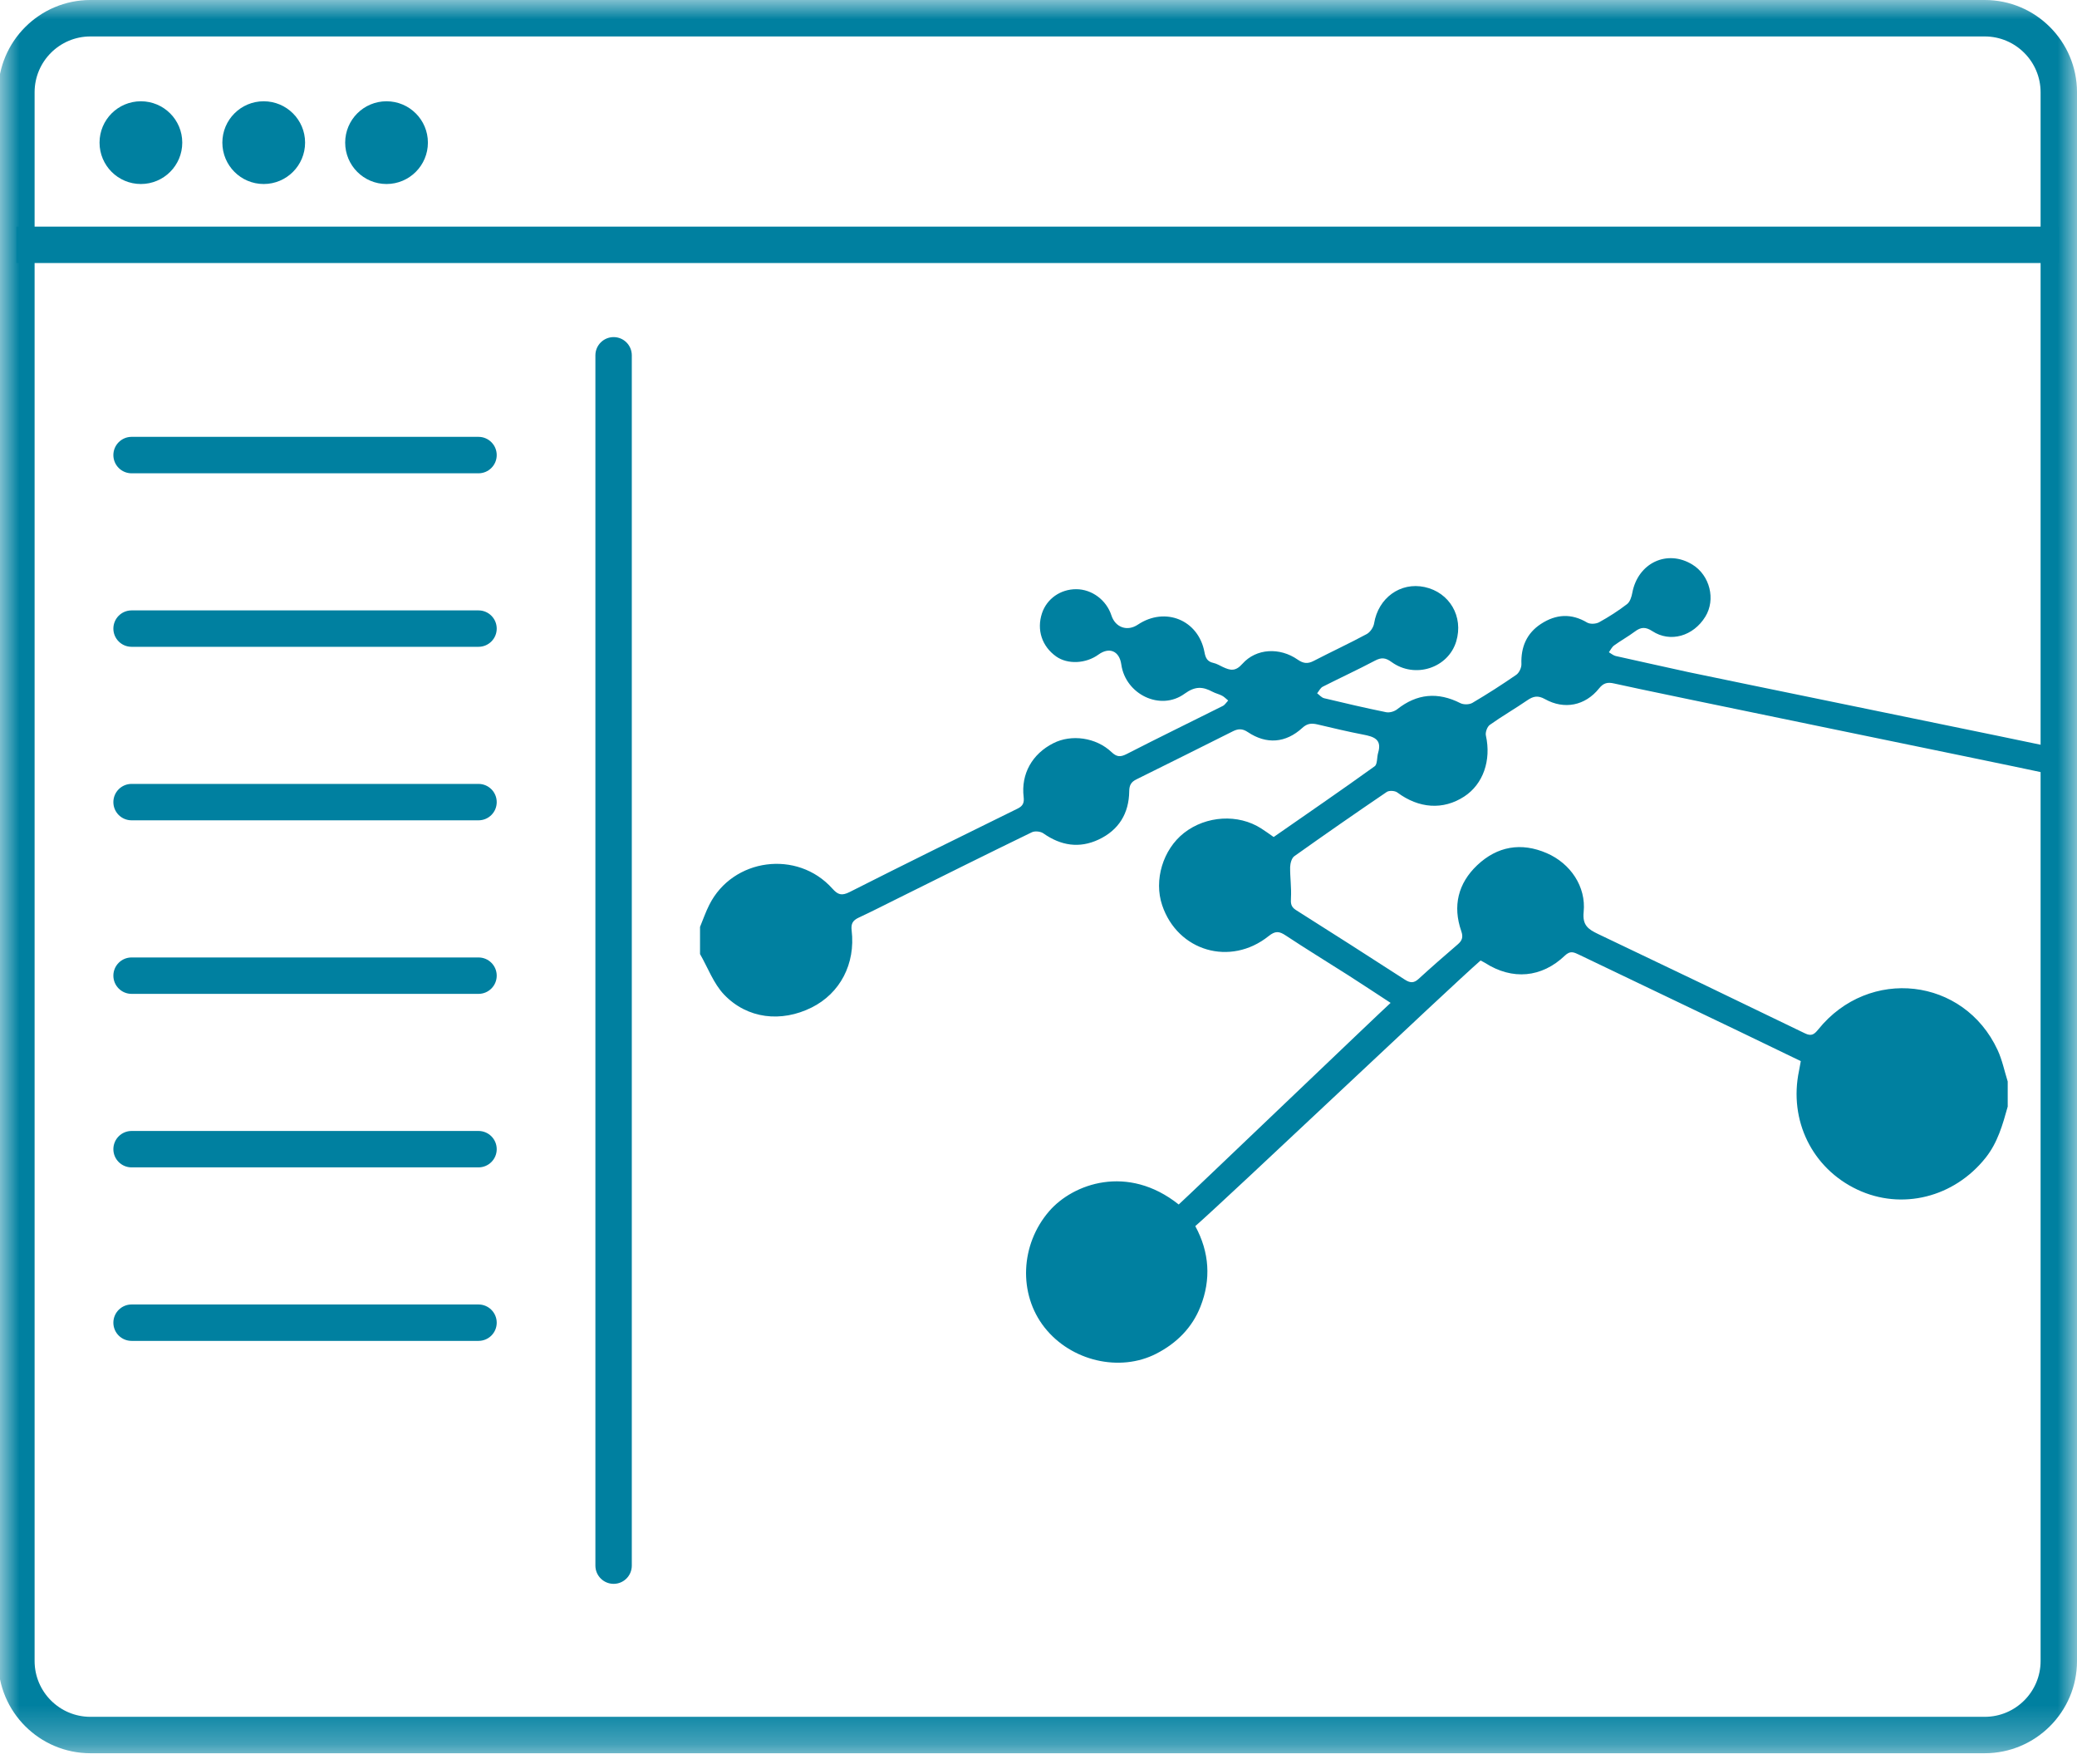 <?xml version="1.0" encoding="UTF-8"?>
<svg width="53px" height="45px" viewBox="0 0 53 45" version="1.1" xmlns="http://www.w3.org/2000/svg" xmlns:xlink="http://www.w3.org/1999/xlink">
    <title>DWN_Optimize Water Operations</title>
    <defs>
        <polygon id="path-1" points="0 0 53 0 53 44.733 0 44.733"></polygon>
    </defs>
    <g id="Page-2" stroke="none" stroke-width="1" fill="none" fill-rule="evenodd">
        <g id="Drinking-Water-Networks" transform="translate(-139, -174)">
            <g id="DWN_Optimize-Water-Operations" transform="translate(139, 174)">
                <g id="Group-3">
                    <mask id="mask-2" fill="white">
                        <use xlink:href="#path-1"></use>
                    </mask>
                    <g id="Clip-2"></g>
                    <path d="M2.307,0.93 C1.521,0.93 0.883,1.569 0.883,2.354 L0.883,42.38 C0.883,43.166 1.521,43.804 2.307,43.804 L50.646,43.804 C51.431,43.804 52.071,43.166 52.071,42.38 L52.071,2.354 C52.071,1.569 51.431,0.93 50.646,0.93 L2.307,0.93 Z M50.646,44.733 L2.307,44.733 C1.009,44.733 -0.046,43.678 -0.046,42.38 L-0.046,2.354 C-0.046,1.056 1.009,0 2.307,0 L50.646,0 C51.944,0 53,1.056 53,2.354 L53,42.38 C53,43.678 51.944,44.733 50.646,44.733 L50.646,44.733 Z" id="Fill-1" fill="#0080A0" mask="url(#mask-2)"></path>
                </g>
                <polygon id="Fill-4" fill="#0080A0" points="0.418 6.711 52.535 6.711 52.535 5.782 0.418 5.782"></polygon>
                <path d="M4.651,3.639 C4.651,4.222 4.178,4.695 3.595,4.695 C3.012,4.695 2.54,4.222 2.54,3.639 C2.54,3.056 3.012,2.584 3.595,2.584 C4.178,2.584 4.651,3.056 4.651,3.639" id="Fill-5" fill="#0080A0"></path>
                <path d="M7.785,3.639 C7.785,4.222 7.312,4.695 6.729,4.695 C6.146,4.695 5.674,4.222 5.674,3.639 C5.674,3.056 6.146,2.584 6.729,2.584 C7.312,2.584 7.785,3.056 7.785,3.639" id="Fill-6" fill="#0080A0"></path>
                <path d="M10.919,3.639 C10.919,4.222 10.446,4.695 9.863,4.695 C9.28,4.695 8.808,4.222 8.808,3.639 C8.808,3.056 9.28,2.584 9.863,2.584 C10.446,2.584 10.919,3.056 10.919,3.639" id="Fill-7" fill="#0080A0"></path>
                <path d="M51.232,28.234 C51.103,28.695 50.977,29.152 50.668,29.54 C49.864,30.552 48.528,30.888 47.392,30.351 C46.242,29.807 45.642,28.586 45.906,27.323 C45.921,27.246 45.935,27.168 45.952,27.074 C45.41,26.812 44.877,26.553 44.342,26.297 C42.991,25.65 41.637,25.004 40.286,24.355 C40.158,24.294 40.067,24.253 39.936,24.378 C39.34,24.95 38.589,25.013 37.895,24.568 C37.866,24.549 37.833,24.535 37.78,24.507 C36.938,25.244 31.362,30.53 30.501,31.284 C30.864,31.951 30.906,32.648 30.632,33.339 C30.421,33.875 30.026,34.271 29.509,34.537 C28.576,35.018 27.33,34.729 26.653,33.868 C25.982,33.015 26.034,31.754 26.774,30.901 C27.38,30.202 28.773,29.693 30.078,30.732 C30.293,30.542 35.242,25.804 35.485,25.588 C35.108,25.342 34.756,25.108 34.399,24.88 C33.868,24.542 33.331,24.214 32.805,23.866 C32.641,23.757 32.541,23.749 32.375,23.882 C31.397,24.666 30.051,24.271 29.656,23.097 C29.439,22.456 29.676,21.673 30.213,21.252 C30.78,20.809 31.599,20.761 32.185,21.139 C32.289,21.205 32.389,21.278 32.501,21.356 C33.365,20.755 34.228,20.163 35.077,19.552 C35.152,19.499 35.132,19.322 35.167,19.206 C35.27,18.86 35.053,18.795 34.786,18.743 C34.394,18.668 34.005,18.574 33.617,18.483 C33.471,18.45 33.36,18.454 33.233,18.571 C32.809,18.96 32.318,18.998 31.843,18.68 C31.701,18.584 31.592,18.592 31.457,18.66 C30.639,19.07 29.822,19.478 29.003,19.883 C28.868,19.948 28.816,20.029 28.815,20.189 C28.809,20.754 28.548,21.18 28.034,21.421 C27.541,21.652 27.071,21.577 26.626,21.264 C26.554,21.212 26.407,21.197 26.33,21.235 C25.188,21.789 24.053,22.355 22.917,22.919 C22.583,23.084 22.252,23.255 21.914,23.412 C21.763,23.482 21.711,23.565 21.732,23.74 C21.833,24.594 21.436,25.345 20.712,25.706 C19.937,26.092 19.071,25.998 18.478,25.378 C18.208,25.096 18.064,24.691 17.863,24.342 C17.863,24.112 17.863,23.881 17.863,23.65 C17.941,23.462 18.007,23.268 18.099,23.087 C18.698,21.894 20.347,21.674 21.24,22.672 C21.381,22.83 21.477,22.862 21.68,22.76 C23.104,22.039 24.537,21.335 25.969,20.63 C26.105,20.563 26.138,20.48 26.121,20.335 C26.051,19.747 26.338,19.236 26.878,18.963 C27.337,18.729 27.966,18.813 28.363,19.189 C28.499,19.318 28.591,19.319 28.751,19.238 C29.563,18.821 30.385,18.422 31.203,18.012 C31.258,17.984 31.295,17.92 31.34,17.873 C31.289,17.832 31.243,17.782 31.185,17.751 C31.108,17.71 31.017,17.691 30.941,17.65 C30.691,17.517 30.5,17.503 30.229,17.699 C29.611,18.151 28.72,17.716 28.613,16.954 C28.565,16.61 28.308,16.499 28.029,16.702 C27.708,16.935 27.245,16.956 26.953,16.751 C26.588,16.493 26.449,16.071 26.589,15.647 C26.712,15.277 27.06,15.032 27.463,15.033 C27.863,15.034 28.233,15.309 28.361,15.703 C28.462,16.012 28.767,16.118 29.036,15.937 C29.732,15.472 30.582,15.817 30.735,16.639 C30.763,16.79 30.808,16.88 30.962,16.914 C31.048,16.932 31.126,16.982 31.206,17.019 C31.391,17.104 31.522,17.141 31.703,16.937 C32.057,16.539 32.66,16.513 33.114,16.83 C33.26,16.931 33.37,16.942 33.522,16.863 C33.971,16.63 34.43,16.418 34.875,16.178 C34.963,16.131 35.049,16.005 35.064,15.904 C35.17,15.258 35.732,14.845 36.352,14.978 C36.99,15.115 37.349,15.731 37.16,16.363 C36.956,17.045 36.106,17.324 35.509,16.891 C35.354,16.778 35.25,16.77 35.086,16.856 C34.647,17.088 34.195,17.296 33.753,17.521 C33.693,17.552 33.657,17.631 33.61,17.689 C33.668,17.732 33.723,17.799 33.789,17.815 C34.314,17.941 34.842,18.064 35.373,18.172 C35.459,18.189 35.581,18.153 35.652,18.097 C36.155,17.698 36.689,17.648 37.266,17.941 C37.347,17.982 37.493,17.98 37.571,17.934 C37.953,17.709 38.327,17.469 38.692,17.217 C38.765,17.166 38.826,17.036 38.823,16.945 C38.807,16.51 38.956,16.158 39.321,15.919 C39.702,15.67 40.094,15.642 40.501,15.885 C40.577,15.929 40.725,15.921 40.805,15.877 C41.054,15.74 41.294,15.586 41.518,15.414 C41.593,15.357 41.634,15.229 41.652,15.127 C41.795,14.363 42.541,14.009 43.186,14.405 C43.632,14.679 43.786,15.296 43.516,15.734 C43.211,16.231 42.623,16.404 42.163,16.103 C41.987,15.988 41.87,15.999 41.717,16.114 C41.547,16.241 41.359,16.344 41.187,16.469 C41.131,16.51 41.098,16.584 41.055,16.642 C41.113,16.675 41.167,16.723 41.229,16.738 C41.844,16.877 42.46,17.01 43.076,17.147 C43.463,17.233 52.125,19.005 52.535,19.098 C52.489,19.322 52.445,19.527 52.397,19.754 C52.278,19.734 52.182,19.724 52.089,19.703 C51.214,19.511 42.063,17.641 41.19,17.439 C41.021,17.4 40.917,17.424 40.804,17.565 C40.451,18.005 39.917,18.114 39.423,17.837 C39.245,17.738 39.126,17.762 38.972,17.868 C38.658,18.084 38.326,18.274 38.016,18.495 C37.949,18.543 37.897,18.688 37.917,18.77 C38.056,19.398 37.848,20.006 37.365,20.322 C36.827,20.674 36.207,20.63 35.655,20.219 C35.593,20.173 35.448,20.165 35.387,20.206 C34.595,20.744 33.807,21.291 33.027,21.846 C32.959,21.895 32.924,22.029 32.921,22.125 C32.918,22.386 32.957,22.65 32.942,22.911 C32.934,23.051 32.941,23.137 33.069,23.219 C33.999,23.806 34.924,24.398 35.848,24.995 C35.978,25.078 36.075,25.091 36.197,24.978 C36.524,24.679 36.858,24.387 37.195,24.098 C37.309,24.001 37.343,23.913 37.288,23.757 C37.065,23.115 37.207,22.538 37.694,22.076 C38.207,21.591 38.817,21.485 39.47,21.768 C40.077,22.031 40.476,22.624 40.411,23.267 C40.376,23.606 40.526,23.709 40.776,23.829 C42.539,24.667 44.298,25.513 46.055,26.364 C46.223,26.446 46.293,26.395 46.399,26.264 C47.693,24.661 50.115,24.938 50.973,26.789 C51.091,27.042 51.148,27.325 51.232,27.594 C51.232,27.808 51.232,28.02 51.232,28.234" id="Fill-8" fill="#0080A0"></path>
                <path d="M15.658,40.411 C15.402,40.411 15.193,40.203 15.193,39.946 L15.193,9.066 C15.193,8.809 15.402,8.601 15.658,8.601 C15.915,8.601 16.122,8.809 16.122,9.066 L16.122,39.946 C16.122,40.203 15.915,40.411 15.658,40.411" id="Fill-9" fill="#0080A0"></path>
                <path d="M12.21,12.076 L3.358,12.076 C3.101,12.076 2.893,11.868 2.893,11.611 C2.893,11.355 3.101,11.146 3.358,11.146 L12.21,11.146 C12.467,11.146 12.675,11.355 12.675,11.611 C12.675,11.868 12.467,12.076 12.21,12.076" id="Fill-10" fill="#0080A0"></path>
                <path d="M12.21,16.503 L3.358,16.503 C3.101,16.503 2.893,16.295 2.893,16.039 C2.893,15.782 3.101,15.574 3.358,15.574 L12.21,15.574 C12.467,15.574 12.675,15.782 12.675,16.039 C12.675,16.295 12.467,16.503 12.21,16.503" id="Fill-11" fill="#0080A0"></path>
                <path d="M12.21,20.93 L3.358,20.93 C3.101,20.93 2.893,20.723 2.893,20.466 C2.893,20.209 3.101,20.001 3.358,20.001 L12.21,20.001 C12.467,20.001 12.675,20.209 12.675,20.466 C12.675,20.723 12.467,20.93 12.21,20.93" id="Fill-12" fill="#0080A0"></path>
                <path d="M12.21,25.358 L3.358,25.358 C3.101,25.358 2.893,25.15 2.893,24.893 C2.893,24.637 3.101,24.429 3.358,24.429 L12.21,24.429 C12.467,24.429 12.675,24.637 12.675,24.893 C12.675,25.15 12.467,25.358 12.21,25.358" id="Fill-13" fill="#0080A0"></path>
                <path d="M12.21,29.785 L3.358,29.785 C3.101,29.785 2.893,29.577 2.893,29.321 C2.893,29.064 3.101,28.856 3.358,28.856 L12.21,28.856 C12.467,28.856 12.675,29.064 12.675,29.321 C12.675,29.577 12.467,29.785 12.21,29.785" id="Fill-14" fill="#0080A0"></path>
                <path d="M12.21,34.212 L3.358,34.212 C3.101,34.212 2.893,34.005 2.893,33.748 C2.893,33.492 3.101,33.283 3.358,33.283 L12.21,33.283 C12.467,33.283 12.675,33.492 12.675,33.748 C12.675,34.005 12.467,34.212 12.21,34.212" id="Fill-15" fill="#0080A0"></path>
            </g>
        </g>
    </g>
</svg>